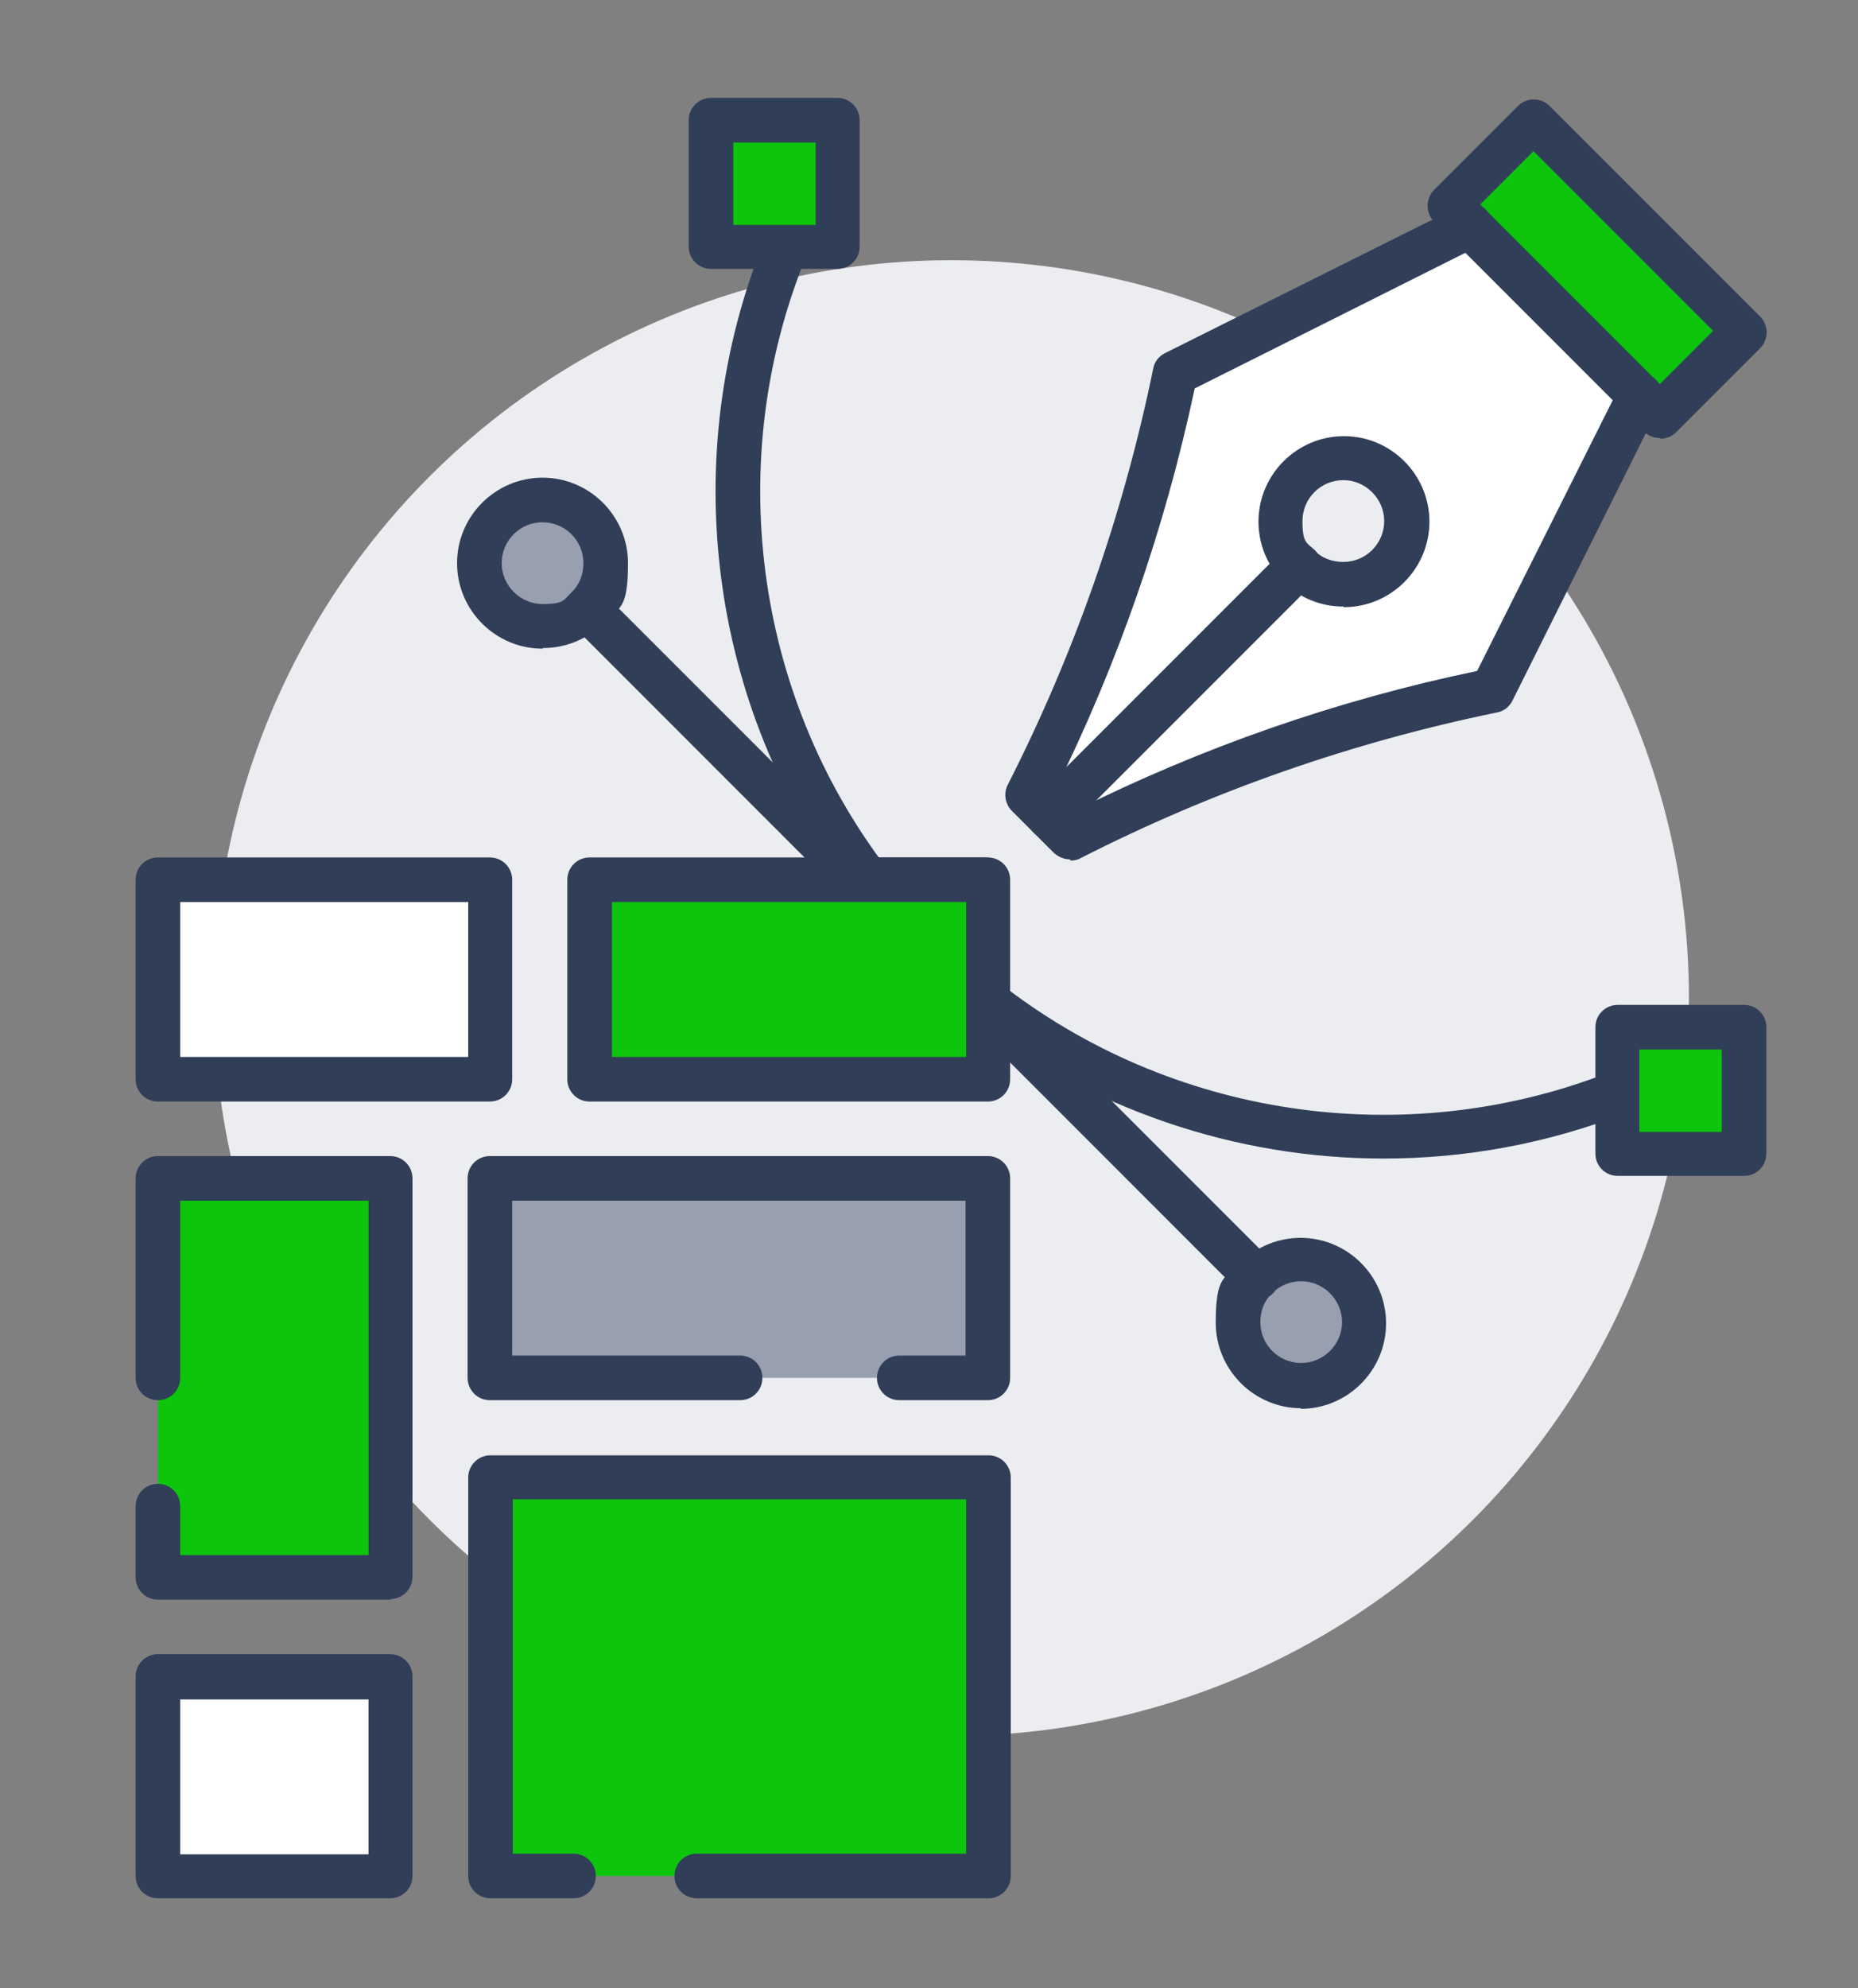 <?xml version="1.0" encoding="UTF-8"?>
<svg xmlns="http://www.w3.org/2000/svg" id="Layer_1" data-name="Layer 1" version="1.1" viewBox="0 0 300 320.9">
  <rect x="0" y="0" width="300" height="320.9" fill="#808080" stroke="none"/>
  <defs>
    <style>
      .cls-1 {
        fill: #0dc50c;
      }

      .cls-1, .cls-2, .cls-3, .cls-4, .cls-5 {
        stroke-width: 0px;
      }

      .cls-2, .cls-6 {
        fill: #989fae;
      }

      .cls-3 {
        fill: #303e58;
      }

      .cls-6 {
        stroke: #303e58;
        stroke-linecap: round;
        stroke-linejoin: round;
        stroke-width: 6px;
      }

      .cls-4 {
        fill: #fff;
      }

      .cls-5 {
        fill: #ebedf0;
      }
    </style>
  </defs>
  <circle class="cls-5" cx="153.6" cy="161.1" r="119.1"></circle>
  <path class="cls-6" d="M135,203.7"></path>
  <g>
    <g>
      <path class="cls-4" d="M169.3,131.8l-3.4-3.4c11-21.5,19-44.4,23.8-68.1l47.7-23.8,27.2,27.2-23.8,47.7c-23.7,4.8-46.6,12.8-68.1,23.8l-3.4-3.4ZM209.7,91.3c1.8,1.8,4.4,3,7.2,3,5.7,0,10.2-4.6,10.2-10.2,0-5.7-4.6-10.2-10.2-10.2-5.7,0-10.2,4.6-10.2,10.2,0,2.8,1.2,5.4,3,7.2Z"></path>
      <path class="cls-2" d="M202.9,206.3c1.8-1.8,4.4-3,7.2-3,5.7,0,10.2,4.6,10.2,10.2s-4.6,10.2-10.2,10.2-10.2-4.6-10.2-10.2c0-2.8,1.2-5.4,3-7.2Z"></path>
      <path class="cls-5" d="M77.3,90.9c0-5.7,4.6-10.2,10.2-10.2,5.7,0,10.2,4.6,10.2,10.2,0,2.8-1.2,5.4-3,7.2-1.8,1.8-4.4,3-7.2,3-5.7,0-10.2-4.6-10.2-10.2Z"></path>
      <polygon class="cls-1" points="261.2 165.8 281.6 165.8 281.6 186.2 261.2 186.2 261.2 176.4 261.2 165.8"></polygon>
      <polygon class="cls-1" points="140.1 142 159 142 159 161.3 159 162.4 138.6 162.4 138.6 142 140.1 142"></polygon>
      <polygon class="cls-1" points="114.8 19.4 135.2 19.4 135.2 39.9 126.8 39.9 114.8 39.9 114.8 19.4"></polygon>
      <polygon class="cls-1" points="247.5 19.4 281.6 53.5 268 67.1 264.6 63.7 237.3 36.5 233.9 33 247.5 19.4"></polygon>
      <path class="cls-3" d="M159,166h-20.4c-2,0-3.6-1.6-3.6-3.6v-20.4c0-2,1.6-3.6,3.6-3.6h20.4c2,0,3.6,1.6,3.6,3.6v20.4c0,2-1.6,3.6-3.6,3.6ZM142.2,158.8h13.3v-13.3h-13.3v13.3Z"></path>
      <path class="cls-3" d="M281.6,189.8h-20.4c-2,0-3.6-1.6-3.6-3.6v-20.4c0-2,1.6-3.6,3.6-3.6h20.4c2,0,3.6,1.6,3.6,3.6v20.4c0,2-1.6,3.6-3.6,3.6ZM264.7,182.7h13.3v-13.3h-13.3v13.3Z"></path>
      <path class="cls-3" d="M135.2,43.4h-20.4c-2,0-3.6-1.6-3.6-3.6v-20.4c0-2,1.6-3.6,3.6-3.6h20.4c2,0,3.6,1.6,3.6,3.6v20.4c0,2-1.6,3.6-3.6,3.6ZM118.4,36.3h13.3v-13.3h-13.3v13.3Z"></path>
      <g>
        <path class="cls-2" d="M87.6,80.7c-5.7,0-10.2,4.6-10.2,10.2s4.6,10.2,10.2,10.2c2.8,0,5.4-1.2,7.2-3,1.8-1.8,3-4.4,3-7.2,0-5.7-4.6-10.2-10.2-10.2Z"></path>
        <path class="cls-3" d="M87.6,104.7c-7.6,0-13.8-6.2-13.8-13.8s6.2-13.8,13.8-13.8,13.8,6.2,13.8,13.8-1.4,7.1-4,9.7c-2.6,2.6-6.1,4-9.7,4ZM87.6,84.3c-3.7,0-6.6,3-6.6,6.6s3,6.6,6.6,6.6,3.4-.7,4.7-1.9c1.3-1.3,1.9-2.9,1.9-4.7,0-3.7-3-6.6-6.6-6.6Z"></path>
      </g>
      <path class="cls-3" d="M216.9,97.9c-3.7,0-7.1-1.4-9.7-4-2.6-2.6-4-6.1-4-9.7,0-7.6,6.2-13.8,13.8-13.8s13.8,6.2,13.8,13.8-6.2,13.8-13.8,13.8ZM216.9,77.5c-3.7,0-6.6,3-6.6,6.6s.7,3.4,1.9,4.7,2.9,1.9,4.7,1.9c3.7,0,6.6-3,6.6-6.6s-3-6.6-6.6-6.6Z"></path>
      <path class="cls-3" d="M210.1,227.3c-7.6,0-13.8-6.2-13.8-13.8s1.4-7.1,4-9.7c2.6-2.6,6.1-4,9.7-4,7.6,0,13.8,6.2,13.8,13.8s-6.2,13.8-13.8,13.8ZM210.1,206.8c-1.8,0-3.4.7-4.7,1.9-1.3,1.3-1.9,2.9-1.9,4.7,0,3.7,3,6.6,6.6,6.6s6.6-3,6.6-6.6-3-6.6-6.6-6.6Z"></path>
      <path class="cls-3" d="M202.9,209.8c-.9,0-1.8-.3-2.5-1l-43.8-43.8c-1.4-1.4-1.4-3.7,0-5.1,1.4-1.4,3.7-1.4,5.1,0l43.8,43.8c1.4,1.4,1.4,3.7,0,5.1-.7.7-1.6,1-2.5,1Z"></path>
      <path class="cls-3" d="M138.6,145.6c-.9,0-1.8-.3-2.5-1l-43.8-43.8c-1.4-1.4-1.4-3.7,0-5.1,1.4-1.4,3.7-1.4,5.1,0l43.8,43.8c1.4,1.4,1.4,3.7,0,5.1-.7.7-1.6,1-2.5,1Z"></path>
      <path class="cls-3" d="M140.1,145.6c-1.1,0-2.1-.5-2.9-1.4-22.8-30.1-28-70.6-13.7-105.6.7-1.8,2.8-2.7,4.7-2,1.8.7,2.7,2.8,2,4.7-13.4,32.7-8.5,70.5,12.8,98.6,1.2,1.6.9,3.8-.7,5-.6.5-1.4.7-2.2.7Z"></path>
      <path class="cls-3" d="M223.4,187c-23.8,0-47.4-7.9-66.6-22.9-1.5-1.2-1.8-3.5-.6-5s3.5-1.8,5-.6c27.8,21.9,65.6,27.5,98.6,14.6,1.8-.7,3.9.2,4.6,2,.7,1.8-.2,3.9-2,4.6-12.6,4.9-25.8,7.3-39,7.3Z"></path>
      <path class="cls-3" d="M268,70.7c-.9,0-1.8-.3-2.5-1l-34-34c-.7-.7-1-1.6-1-2.5s.4-1.9,1-2.5l13.6-13.6c1.4-1.4,3.7-1.4,5.1,0l34,34c1.4,1.4,1.4,3.7,0,5.1l-13.6,13.6c-.7.7-1.6,1-2.5,1ZM239,33l29,29,8.6-8.6-29-29-8.6,8.6Z"></path>
      <path class="cls-3" d="M172.7,138.7c-.9,0-1.8-.4-2.5-1l-6.8-6.8c-1.1-1.1-1.4-2.8-.7-4.2,10.8-21.2,18.7-43.8,23.5-67.2.2-1.1.9-2,1.9-2.5l47.7-23.8c1.8-.9,3.9-.2,4.8,1.6.9,1.8.2,3.9-1.6,4.8l-46.1,23.1c-4.8,22.6-12.4,44.4-22.6,65l3.2,3.2c20.6-10.3,42.4-17.9,65-22.6l23.1-46.1c.9-1.8,3-2.5,4.8-1.6,1.8.9,2.5,3,1.6,4.8l-23.8,47.7c-.5,1-1.4,1.7-2.5,1.9-23.4,4.8-46,12.7-67.2,23.5-.5.3-1.1.4-1.6.4Z"></path>
      <path class="cls-3" d="M169.3,135.3c-.9,0-1.8-.3-2.5-1-1.4-1.4-1.4-3.7,0-5.1l40.4-40.4c1.4-1.4,3.7-1.4,5.1,0,1.4,1.4,1.4,3.7,0,5.1l-40.4,40.4c-.7.7-1.6,1-2.5,1Z"></path>
    </g>
    <g>
      <g>
        <polyline class="cls-1" points="92.5 302.8 79.1 302.8 79.1 238.5 159.5 238.5 159.5 302.8 112.5 302.8"></polyline>
        <path class="cls-3" d="M159.5,306.4h-47c-2,0-3.6-1.6-3.6-3.6s1.6-3.6,3.6-3.6h43.5v-57.2h-73.2v57.2h9.8c2,0,3.6,1.6,3.6,3.6s-1.6,3.6-3.6,3.6h-13.4c-2,0-3.6-1.6-3.6-3.6v-64.3c0-2,1.6-3.6,3.6-3.6h80.4c2,0,3.6,1.6,3.6,3.6v64.3c0,2-1.6,3.6-3.6,3.6Z"></path>
      </g>
      <g>
        <rect class="cls-4" x="25.5" y="270.7" width="37.5" height="32.2" transform="translate(88.6 573.5) rotate(180)"></rect>
        <path class="cls-3" d="M63.1,306.4H25.5c-2,0-3.6-1.6-3.6-3.6v-32.2c0-2,1.6-3.6,3.6-3.6h37.5c2,0,3.6,1.6,3.6,3.6v32.2c0,2-1.6,3.6-3.6,3.6ZM29.1,299.3h30.4v-25h-30.4v25Z"></path>
      </g>
      <g>
        <polyline class="cls-1" points="25.5 222.4 25.5 190.3 63.1 190.3 63.1 254.6 25.5 254.6 25.5 243.1"></polyline>
        <path class="cls-3" d="M63.1,258.2H25.5c-2,0-3.6-1.6-3.6-3.6v-11.5c0-2,1.6-3.6,3.6-3.6s3.6,1.6,3.6,3.6v7.9h30.4v-57.2h-30.4v28.6c0,2-1.6,3.6-3.6,3.6s-3.6-1.6-3.6-3.6v-32.2c0-2,1.6-3.6,3.6-3.6h37.5c2,0,3.6,1.6,3.6,3.6v64.3c0,2-1.6,3.6-3.6,3.6Z"></path>
      </g>
      <g>
        <rect class="cls-4" x="25.5" y="142" width="53.6" height="32.2" transform="translate(104.7 316.3) rotate(180)"></rect>
        <path class="cls-3" d="M79.1,177.8H25.5c-2,0-3.6-1.6-3.6-3.6v-32.2c0-2,1.6-3.6,3.6-3.6h53.6c2,0,3.6,1.6,3.6,3.6v32.2c0,2-1.6,3.6-3.6,3.6ZM29.1,170.6h46.5v-25H29.1v25Z"></path>
      </g>
      <g>
        <rect class="cls-1" x="95.2" y="142" width="64.3" height="32.2" transform="translate(254.7 316.3) rotate(180)"></rect>
        <path class="cls-3" d="M159.5,177.8h-64.3c-2,0-3.6-1.6-3.6-3.6v-32.2c0-2,1.6-3.6,3.6-3.6h64.3c2,0,3.6,1.6,3.6,3.6v32.2c0,2-1.6,3.6-3.6,3.6ZM98.8,170.6h57.2v-25h-57.2v25Z"></path>
      </g>
      <g>
        <polyline class="cls-2" points="119.5 222.4 79.1 222.4 79.1 190.3 159.5 190.3 159.5 222.4 145.2 222.4"></polyline>
        <path class="cls-3" d="M159.5,226h-14.3c-2,0-3.6-1.6-3.6-3.6s1.6-3.6,3.6-3.6h10.7v-25h-73.2v25h36.8c2,0,3.6,1.6,3.6,3.6s-1.6,3.6-3.6,3.6h-40.4c-2,0-3.6-1.6-3.6-3.6v-32.2c0-2,1.6-3.6,3.6-3.6h80.4c2,0,3.6,1.6,3.6,3.6v32.2c0,2-1.6,3.6-3.6,3.6Z"></path>
      </g>
    </g>
  </g>
</svg>
